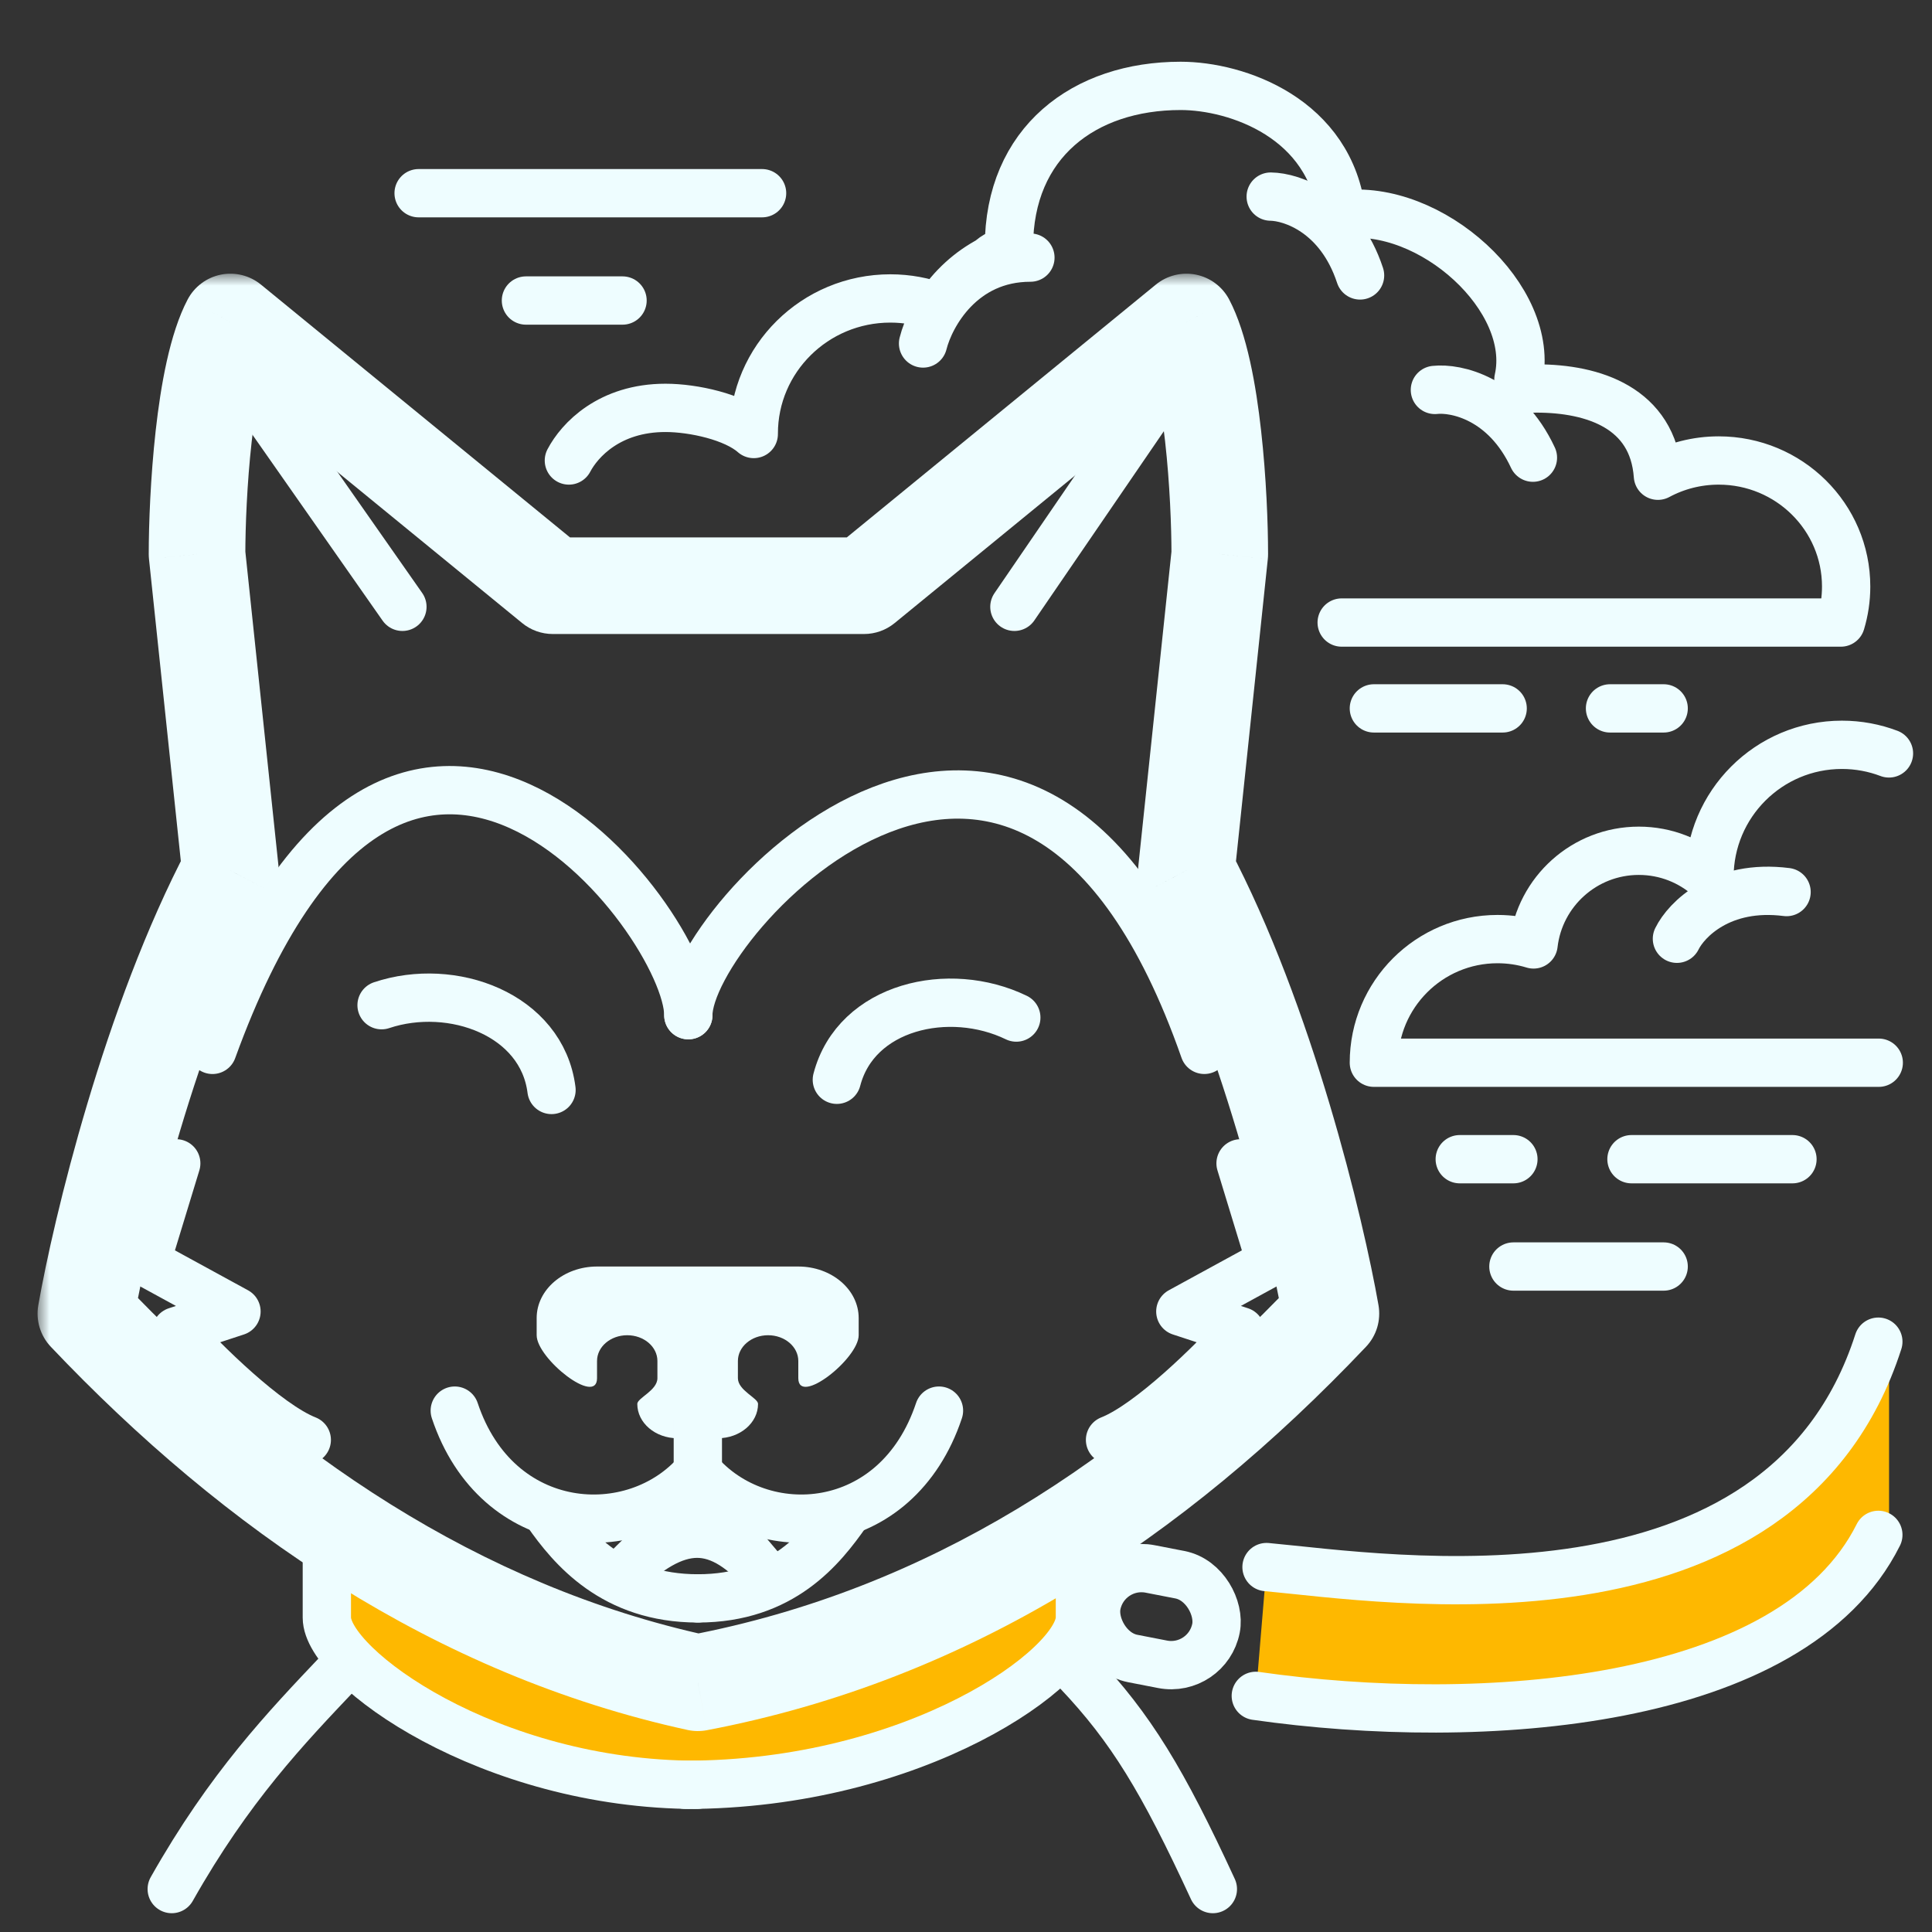 <?xml version="1.0" encoding="UTF-8"?> <svg xmlns="http://www.w3.org/2000/svg" width="80" height="80" viewBox="0 0 80 80" fill="none"><rect x="0" y="0" width="80" height="80" fill="#333333" stroke="none"/> <path d="M44.717 66.984V64.121C38.065 68.62 31.967 69.574 28.918 70.256C23.928 69.928 16.445 66.03 13.534 64.121V66.984C15.863 72.219 24.76 73.8 28.918 73.936C40.227 73.609 44.163 69.165 44.717 66.984Z" fill="#FEB800"></path> <mask id="path-2-outside-1_1159_6294" maskUnits="userSpaceOnUse" x="1.556" y="11.333" width="56" height="61" fill="black"> <rect fill="white" x="1.556" y="11.333" width="56" height="61"></rect> <path fill-rule="evenodd" clip-rule="evenodd" d="M3.556 54.392C4.169 50.898 6.226 42.336 9.54 36.046L8.159 22.942C8.159 20.613 8.435 15.43 9.54 13.333L22.889 24.253H28.896H35.778L49.127 13.333C50.232 15.43 50.508 20.613 50.508 22.942L49.127 36.046C52.441 42.336 54.498 50.898 55.111 54.392C47.79 62.111 39.304 67.698 28.896 69.68C18.946 67.509 10.546 61.763 3.556 54.392Z"></path> </mask> <path d="M9.54 36.046L11.309 36.979C11.494 36.628 11.57 36.231 11.529 35.837L9.54 36.046ZM3.556 54.392L1.586 54.046C1.476 54.67 1.669 55.309 2.105 55.768L3.556 54.392ZM8.159 22.942H6.159C6.159 23.013 6.163 23.082 6.17 23.152L8.159 22.942ZM9.54 13.333L10.806 11.785C10.341 11.405 9.731 11.254 9.142 11.373C8.554 11.492 8.05 11.87 7.77 12.401L9.54 13.333ZM22.889 24.253L21.623 25.801C21.98 26.093 22.427 26.253 22.889 26.253V24.253ZM35.778 24.253V26.253C36.239 26.253 36.687 26.093 37.044 25.801L35.778 24.253ZM49.127 13.333L50.897 12.401C50.617 11.87 50.113 11.492 49.525 11.373C48.936 11.254 48.325 11.405 47.861 11.785L49.127 13.333ZM50.508 22.942L52.497 23.152C52.504 23.082 52.508 23.013 52.508 22.942H50.508ZM49.127 36.046L47.138 35.837C47.097 36.231 47.173 36.628 47.358 36.979L49.127 36.046ZM55.111 54.392L56.562 55.768C56.998 55.309 57.191 54.67 57.081 54.046L55.111 54.392ZM28.896 69.68L28.47 71.634C28.734 71.691 29.006 71.695 29.271 71.644L28.896 69.68ZM7.77 35.114C4.316 41.669 2.215 50.464 1.586 54.046L5.526 54.738C6.124 51.331 8.135 43.003 11.309 36.979L7.77 35.114ZM6.17 23.152L7.551 36.256L11.529 35.837L10.148 22.733L6.17 23.152ZM7.77 12.401C7.022 13.821 6.653 15.992 6.447 17.828C6.231 19.763 6.159 21.717 6.159 22.942H10.159C10.159 21.839 10.225 20.036 10.423 18.273C10.631 16.411 10.953 14.942 11.309 14.265L7.77 12.401ZM24.155 22.705L10.806 11.785L8.273 14.881L21.623 25.801L24.155 22.705ZM28.896 22.253H22.889V26.253H28.896V22.253ZM28.896 26.253H35.778V22.253H28.896V26.253ZM37.044 25.801L50.393 14.881L47.861 11.785L34.512 22.705L37.044 25.801ZM47.358 14.265C47.714 14.942 48.036 16.411 48.244 18.273C48.442 20.036 48.508 21.839 48.508 22.942H52.508C52.508 21.717 52.436 19.763 52.219 17.828C52.014 15.992 51.645 13.821 50.897 12.401L47.358 14.265ZM48.519 22.733L47.138 35.837L51.116 36.256L52.497 23.152L48.519 22.733ZM47.358 36.979C50.532 43.003 52.543 51.331 53.141 54.738L57.081 54.046C56.452 50.464 54.351 41.669 50.897 35.114L47.358 36.979ZM53.66 53.016C46.542 60.52 38.411 65.832 28.522 67.715L29.271 71.644C40.197 69.564 49.038 63.701 56.562 55.768L53.66 53.016ZM2.105 55.768C9.28 63.334 18.016 69.353 28.47 71.634L29.323 67.726C19.875 65.665 11.812 60.191 5.007 53.016L2.105 55.768Z" fill="#EEFDFF" mask="url(#path-2-outside-1_1159_6294)"></path> <path d="M47.684 16.828L42.004 25.127" stroke="#EEFDFF" stroke-width="2" stroke-linecap="round"></path> <path d="M10.546 16.391L16.663 25.127" stroke="#EEFDFF" stroke-width="2" stroke-linecap="round"></path> <path d="M8.799 43.473C16.445 22.407 28.502 38.1 28.502 42.037" stroke="#EEFDFF" stroke-width="2" stroke-linecap="round"></path> <path d="M49.868 43.472C42.638 22.815 28.502 38.105 28.502 42.036" stroke="#EEFDFF" stroke-width="2" stroke-linecap="round"></path> <path d="M34.652 44.711C35.445 41.662 39.303 40.787 42.083 42.135" stroke="#EEFDFF" stroke-width="2" stroke-linecap="round"></path> <path d="M22.837 45.133C22.443 42.008 18.73 40.644 15.8 41.623" stroke="#EEFDFF" stroke-width="2" stroke-linecap="round"></path> <path d="M24.722 52.444C23.341 52.444 22.222 53.4 22.222 54.578V55.289C22.222 56.254 24.722 58.237 24.722 57.067V56.355C24.722 55.766 25.282 55.289 25.972 55.289C26.663 55.289 27.222 55.766 27.222 56.355V57.067C27.222 57.577 26.389 57.887 26.389 58.133C26.389 58.919 27.135 59.555 28.055 59.555H29.722C30.643 59.555 31.389 58.919 31.389 58.133C31.389 57.887 30.555 57.577 30.555 57.067V56.355C30.555 55.766 31.115 55.289 31.805 55.289C32.496 55.289 33.056 55.766 33.056 56.355V57.067C33.056 58.237 35.556 56.254 35.556 55.289V54.578C35.556 53.4 34.436 52.444 33.056 52.444H24.722Z" fill="#EEFDFF"></path> <path d="M28.896 58.76V60.944" stroke="#EEFDFF" stroke-width="2" stroke-linecap="round"></path> <path d="M18.831 58.411C20.579 63.653 26.275 64.002 28.897 60.945" stroke="#EEFDFF" stroke-width="2" stroke-linecap="round"></path> <path d="M38.881 58.411C37.133 63.653 31.518 64.002 28.897 60.944" stroke="#EEFDFF" stroke-width="2" stroke-linecap="round"></path> <path d="M22.65 62.637C23.67 64.093 25.401 66.186 28.897 66.186" stroke="#EEFDFF" stroke-width="2" stroke-linecap="round"></path> <path d="M31.065 65.994C31.422 66.416 32.053 66.468 32.475 66.111C32.896 65.754 32.948 65.123 32.591 64.701L31.065 65.994ZM28.918 62.076L29.619 61.363L28.918 60.673L28.217 61.363L28.918 62.076ZM29.75 62.894L30.512 62.248L30.483 62.213L30.451 62.181L29.75 62.894ZM32.591 64.701C31.5 63.413 30.309 62.508 28.866 62.508C27.46 62.508 26.172 63.374 24.89 64.635L26.293 66.061C27.506 64.868 28.297 64.508 28.866 64.508C29.398 64.508 30.078 64.829 31.065 65.994L32.591 64.701ZM26.293 66.061L29.619 62.789L28.217 61.363L24.89 64.635L26.293 66.061ZM28.217 62.789L29.048 63.607L30.451 62.181L29.619 61.363L28.217 62.789ZM28.986 63.541L31.065 65.994L32.591 64.701L30.512 62.248L28.986 63.541Z" fill="#EEFDFF"></path> <path d="M35.062 62.637C34.043 64.093 32.392 66.186 28.897 66.186" stroke="#EEFDFF" stroke-width="2" stroke-linecap="round"></path> <path d="M44.717 64.53V66.984C44.717 69.029 37.926 73.906 28.379 73.906" stroke="#EEFDFF" stroke-width="2" stroke-linecap="round"></path> <path d="M13.534 64.53V66.984C13.534 69.029 20.264 73.906 28.856 73.906" stroke="#EEFDFF" stroke-width="2" stroke-linecap="round"></path> <path d="M14.058 69.211C11.83 71.559 9.498 73.996 7.111 78.222" stroke="#EEFDFF" stroke-width="2" stroke-linecap="round"></path> <path d="M44.609 69.211C46.837 71.559 48.144 73.724 50.222 78.222" stroke="#EEFDFF" stroke-width="2" stroke-linecap="round"></path> <path d="M51.369 48.172L52.617 52.262L48.875 54.306L51.369 55.124C50.261 56.351 47.627 58.969 45.964 59.623" stroke="#EEFDFF" stroke-width="2" stroke-linecap="round" stroke-linejoin="round"></path> <path d="M7.298 48.172L6.05 52.262L9.792 54.306L7.298 55.124C8.406 56.351 11.04 58.969 12.703 59.623" stroke="#EEFDFF" stroke-width="2" stroke-linecap="round" stroke-linejoin="round"></path> <path d="M59.416 16.146C60.289 16.051 62.322 16.48 63.475 18.951" stroke="#EEFDFF" stroke-width="2" stroke-linecap="round" stroke-linejoin="round"></path> <path d="M69.438 38.872C69.824 38.084 71.272 36.593 73.978 36.938" stroke="#EEFDFF" stroke-width="2" stroke-linecap="round" stroke-linejoin="round"></path> <path d="M52.617 8.141C53.495 8.15 55.463 8.815 56.317 11.405" stroke="#EEFDFF" stroke-width="2" stroke-linecap="round" stroke-linejoin="round"></path> <path d="M38.222 14.223C38.519 13.037 39.822 10.667 42.667 10.667" stroke="#EEFDFF" stroke-width="2" stroke-linecap="round" stroke-linejoin="round"></path> <path d="M52.444 64.889L52 70.222C66.578 72.356 76.296 66.963 78.222 64V56C74.667 65.956 58.815 65.778 52.444 64.889Z" fill="#FEB800"></path> <path d="M52.444 64.889C57.333 65.333 73.778 68 77.778 55.556" stroke="#EEFDFF" stroke-width="2" stroke-linecap="round" stroke-linejoin="round"></path> <path d="M52 70.222C61.333 71.556 74.222 70.667 77.778 63.556" stroke="#EEFDFF" stroke-width="2" stroke-linecap="round" stroke-linejoin="round"></path> <rect x="45.771" y="64.606" width="5.034" height="3.778" rx="1.889" transform="rotate(11 45.771 64.606)" stroke="#EEFDFF" stroke-width="2"></rect> <path d="M23.556 19.068C24 18.222 25.236 16.889 27.556 16.889C28.714 16.889 30.412 17.262 31.212 17.971L31.212 17.95C31.212 14.862 33.744 12.358 36.867 12.358C37.574 12.358 38.25 12.487 38.874 12.721C39.402 11.898 40.142 11.221 41.017 10.764C41.014 10.675 41.778 10.313 41.778 10.222C41.778 5.899 44.889 3.556 48.889 3.556C51.209 3.556 55.111 4.889 55.556 8.889C59.235 8.395 63.629 12.358 62.875 15.713C62.875 15.857 62.87 16 62.861 16.141C63.111 16.105 63.368 16.086 63.629 16.086C65.977 16.086 68.445 16.889 68.651 19.699C69.399 19.297 70.256 19.068 71.168 19.068C74.082 19.068 76.445 21.405 76.445 24.287C76.445 24.805 76.368 25.305 76.226 25.778H55.556" stroke="#EEFDFF" stroke-width="2" stroke-linecap="round" stroke-linejoin="round"></path> <path d="M78.218 31.197C77.613 30.967 76.956 30.841 76.27 30.841C73.241 30.841 70.785 33.297 70.785 36.326L70.785 36.346C70.009 35.651 68.984 35.229 67.86 35.229C65.609 35.229 63.754 36.924 63.501 39.107C63.029 38.963 62.528 38.886 62.009 38.886C59.181 38.886 56.889 41.178 56.889 44.005H77.795" stroke="#EEFDFF" stroke-width="2" stroke-linecap="round" stroke-linejoin="round"></path> <path d="M56.889 29.333H62.222" stroke="#EEFDFF" stroke-width="2" stroke-linecap="round" stroke-linejoin="round"></path> <path d="M17.334 8H31.556" stroke="#EEFDFF" stroke-width="2" stroke-linecap="round" stroke-linejoin="round"></path> <path d="M67.556 48H74.222" stroke="#EEFDFF" stroke-width="2" stroke-linecap="round" stroke-linejoin="round"></path> <path d="M60.445 48H62.667" stroke="#EEFDFF" stroke-width="2" stroke-linecap="round" stroke-linejoin="round"></path> <path d="M21.778 12.444H25.778" stroke="#EEFDFF" stroke-width="2" stroke-linecap="round" stroke-linejoin="round"></path> <path d="M66.667 29.333H68.889" stroke="#EEFDFF" stroke-width="2" stroke-linecap="round" stroke-linejoin="round"></path> <path d="M62.667 52.444H68.889" stroke="#EEFDFF" stroke-width="2" stroke-linecap="round" stroke-linejoin="round"></path> </svg> 